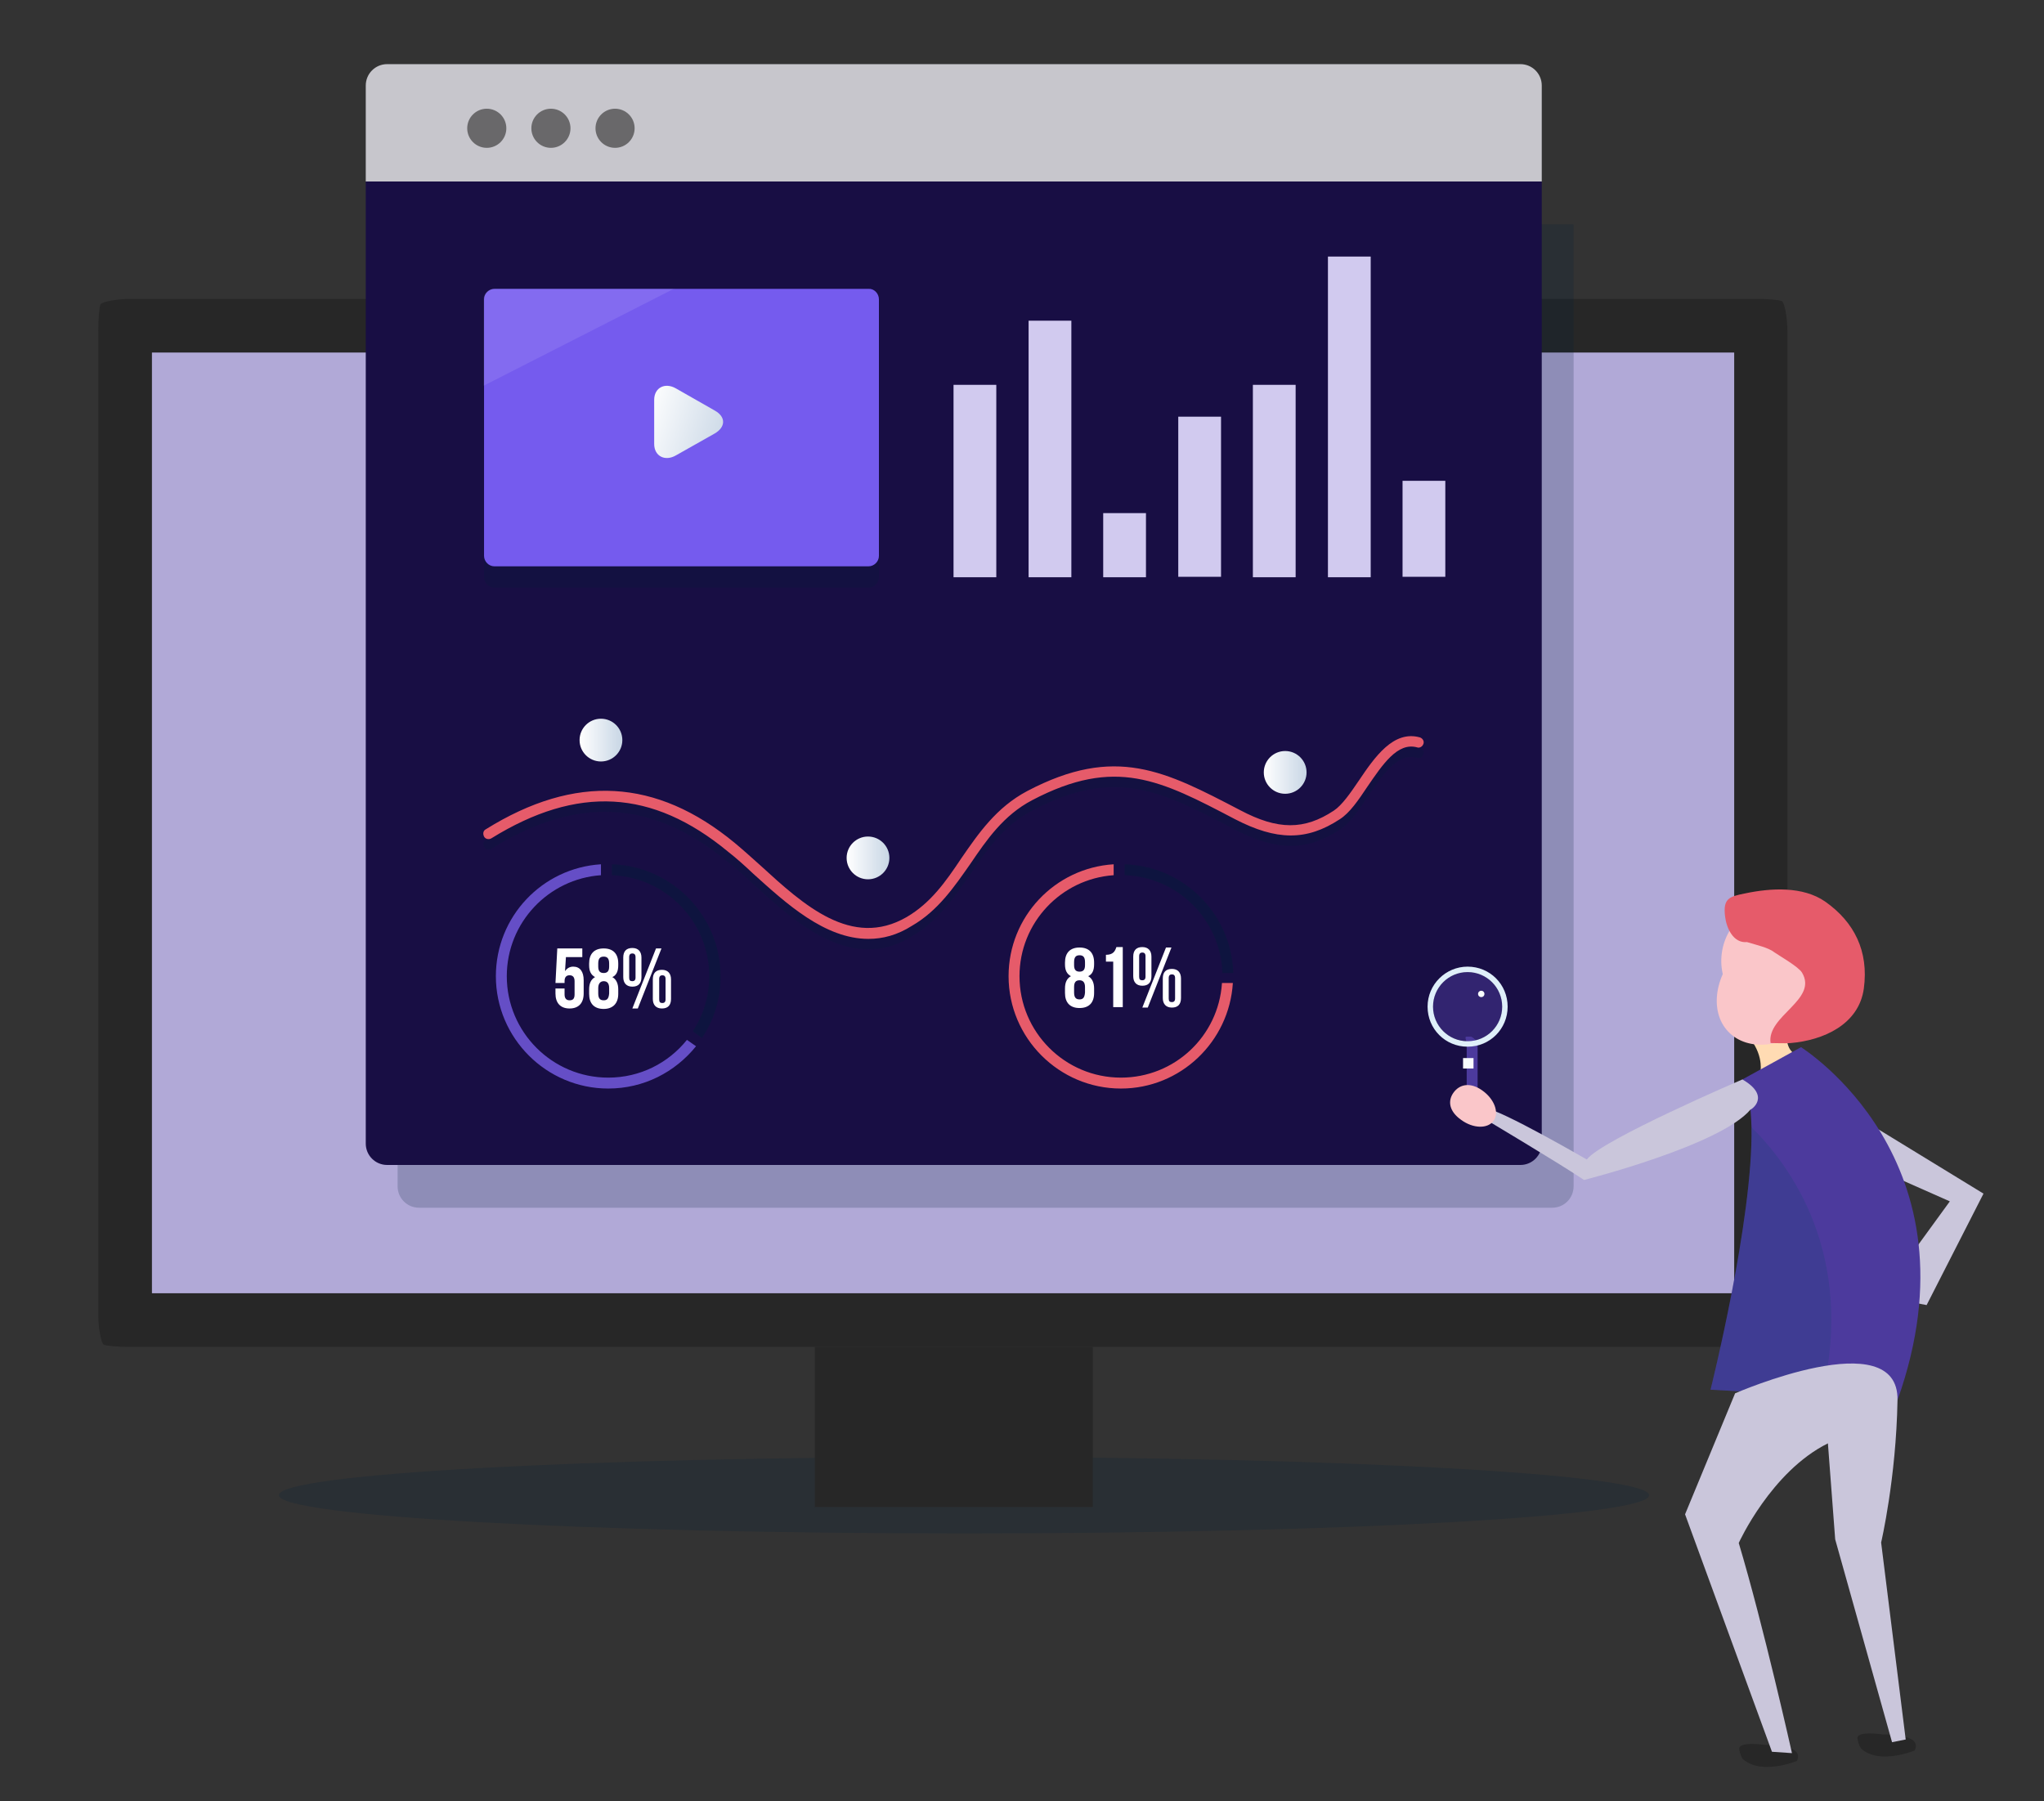 <?xml version="1.0" encoding="utf-8"?>
<!-- Generator: Adobe Illustrator 24.3.0, SVG Export Plug-In . SVG Version: 6.00 Build 0)  -->
<svg version="1.1" id="Layer_1" xmlns="http://www.w3.org/2000/svg" xmlns:xlink="http://www.w3.org/1999/xlink" x="0px" y="0px"
	 viewBox="0 0 449.3 396" style="enable-background:new 0 0 449.3 396;" xml:space="preserve">
<rect x="0" y="0" width="449.3" height="396" fill="#333333" stroke="none"/>
<style type="text/css">
	.st0{opacity:0.2;fill:#021F38;}
	.st1{fill:#272727;}
	.st2{fill:#B1A9D7;}
	.st3{fill:#C7C6CC;}
	.st4{fill:#180E44;}
	.st5{fill:#69686A;}
	.st6{fill:#755BEE;}
	.st7{fill:url(#SVGID_1_);}
	.st8{opacity:0.1;fill:#FFFFFF;}
	.st9{fill:#D1CAEF;}
	.st10{opacity:0.2;}
	.st11{fill:#021F38;}
	.st12{fill:#E65B6A;}
	.st13{fill:url(#SVGID_2_);}
	.st14{fill:url(#SVGID_3_);}
	.st15{fill:url(#SVGID_4_);}
	.st16{opacity:0.4;fill:#021F38;}
	.st17{fill:#654EC6;}
	.st18{fill:#FFFFFF;}
	.st19{fill:#4C3A9D;}
	.st20{fill:#CAC6DB;}
	.st21{fill:#FFDBB3;}
	.st22{fill:#FAC6C9;}
	.st23{opacity:0.2;fill:#0D476D;}
	.st24{opacity:0.5;fill:#4C3A9D;}
	.st25{fill:#DFEFF9;}
	.st26{fill:#F9FCFE;}
</style>
<g>
	<path class="st0" d="M362.5,328.7c0,4.7-67.4,8.4-150.6,8.4s-150.6-3.8-150.6-8.4c0-4.7,67.4-8.4,150.6-8.4
		S362.5,324.1,362.5,328.7z"/>
	<rect x="179.1" y="296.1" class="st1" width="61.1" height="35.2"/>
	<path class="st1" d="M392.9,289c0,2.6-0.2,5.2-0.5,5.9c-0.3,0.6-3.9,1.2-6.5,1.2H28.7c-2.6,0-5.2-0.2-5.9-0.5
		c-0.6-0.3-1.2-3.9-1.2-6.5V72.8c0-2.6,0.2-5.2,0.5-5.9c0.3-0.6,3.9-1.2,6.5-1.2h357.2c2.6,0,5.2,0.2,5.9,0.5
		c0.6,0.3,1.2,3.9,1.2,6.5V289z"/>
	<rect x="33.4" y="77.5" class="st2" width="347.8" height="206.8"/>
	<path class="st3" d="M338.9,18.8c0-2.6-2.1-4.7-4.7-4.7H85.1c-2.6,0-4.7,2.1-4.7,4.7v21.1h258.5V18.8z"/>
	<path class="st0" d="M87.4,49.3v211.5c0,2.6,2.1,4.7,4.7,4.7h249.1c2.6,0,4.7-2.1,4.7-4.7V49.3H87.4z"/>
	<path class="st4" d="M80.4,39.9v211.5c0,2.6,2.1,4.7,4.7,4.7h249.1c2.6,0,4.7-2.1,4.7-4.7V39.9H80.4z"/>
	<g>
		<g>
			<circle class="st5" cx="135.2" cy="28.2" r="4.3"/>
		</g>
		<g>
			<circle class="st5" cx="121.1" cy="28.2" r="4.3"/>
		</g>
		<g>
			<circle class="st5" cx="107" cy="28.2" r="4.3"/>
		</g>
	</g>
	<path class="st0" d="M193.2,126.9c0,1.3-1.1,2.3-2.3,2.3h-82.2c-1.3,0-2.3-1.1-2.3-2.3V70.5c0-1.3,1.1-2.3,2.3-2.3h82.2
		c1.3,0,2.3,1.1,2.3,2.3V126.9z"/>
	<path class="st6" d="M193.2,65.8v56.4c0,1.3-1.1,2.3-2.3,2.3h-82.2c-1.3,0-2.3-1.1-2.3-2.3V65.8c0-1.3,1.1-2.3,2.3-2.3h82.2
		C192.1,63.4,193.2,64.5,193.2,65.8z"/>
	
		<linearGradient id="SVGID_1_" gradientUnits="userSpaceOnUse" x1="157.882" y1="-18.824" x2="171.84" y2="-3.688" gradientTransform="matrix(0.866 -0.5 0.5 0.866 13.685 186.273)">
		<stop  offset="0" style="stop-color:#FFFFFF"/>
		<stop  offset="1" style="stop-color:#C8D6E5"/>
	</linearGradient>
	<path class="st7" d="M148.6,100.1c-2.4,1.4-4.8,0.2-4.8-2.5v-9.7c0-2.7,2.4-3.9,4.8-2.5l8.6,4.9c2.4,1.4,2.3,3.6-0.1,5L148.6,100.1
		z"/>
	<path class="st8" d="M148.3,63.4l-42,21.4v-19c0-1.3,1.1-2.3,2.3-2.3H148.3z"/>
	<g>
		<g>
			<rect x="308.3" y="105.7" class="st9" width="9.4" height="21.1"/>
		</g>
		<g>
			<rect x="291.9" y="56.4" class="st9" width="9.4" height="70.5"/>
		</g>
		<g>
			<rect x="275.4" y="84.6" class="st9" width="9.4" height="42.3"/>
		</g>
		<g>
			<rect x="259" y="91.6" class="st9" width="9.4" height="35.2"/>
		</g>
		<g>
			<rect x="242.5" y="112.8" class="st9" width="9.4" height="14.1"/>
		</g>
		<g>
			<rect x="226.1" y="70.5" class="st9" width="9.4" height="56.4"/>
		</g>
		<g>
			<rect x="209.6" y="84.6" class="st9" width="9.4" height="42.3"/>
		</g>
	</g>
	<g class="st10">
		<path class="st11" d="M190.9,208.7c-9.6,0-18.1-7.8-25.3-14.3c-1.9-1.8-3.8-3.5-5.6-4.9c-16.6-13.7-33.1-14.6-52-2.9
			c-0.5,0.3-1.3,0.2-1.6-0.4c-0.3-0.6-0.2-1.3,0.4-1.6c19.6-12.2,37.5-11.2,54.7,3c1.8,1.5,3.7,3.2,5.7,5c9.4,8.6,20,18.3,32.1,11.3
			c5.3-3.1,8.6-7.8,12-12.9c3.8-5.5,7.7-11.2,14.5-14.8c19.4-10.2,30.3-4.4,46.8,4.2c8.3,4.4,14.1,4.4,20.6,0.1
			c1.8-1.2,3.6-3.8,5.5-6.6c3.5-5.2,7.6-11.1,13.4-9.5c0.6,0.2,1,0.8,0.8,1.4c-0.2,0.6-0.8,1-1.4,0.8c-4.3-1.2-7.6,3.8-10.9,8.6
			c-2,3-3.9,5.8-6.1,7.2c-7.3,4.8-13.9,4.7-23,0c-16.4-8.6-26.3-13.8-44.6-4.2c-6.3,3.3-10,8.7-13.6,14c-3.5,5-7.1,10.3-12.8,13.6
			C197.2,207.9,194,208.7,190.9,208.7z"/>
	</g>
	<g>
		<path class="st12" d="M190.9,206.4c-9.6,0-18.1-7.8-25.3-14.3c-1.9-1.8-3.8-3.5-5.6-4.9c-16.6-13.7-33.1-14.6-52-2.9
			c-0.5,0.3-1.3,0.2-1.6-0.4c-0.3-0.6-0.2-1.3,0.4-1.6c19.6-12.2,37.5-11.2,54.7,3c1.8,1.5,3.7,3.2,5.7,5c9.4,8.6,20,18.3,32.1,11.3
			c5.3-3.1,8.6-7.8,12-12.9c3.8-5.5,7.7-11.2,14.5-14.8c19.4-10.2,30.3-4.4,46.8,4.2c8.3,4.4,14.1,4.4,20.6,0.1
			c1.8-1.2,3.6-3.8,5.5-6.6c3.5-5.2,7.6-11.1,13.4-9.5c0.6,0.2,1,0.8,0.8,1.4c-0.2,0.6-0.8,1-1.4,0.8c-4.3-1.2-7.6,3.8-10.9,8.6
			c-2,3-3.9,5.8-6.1,7.2c-7.3,4.8-13.9,4.7-23,0c-16.4-8.6-26.3-13.8-44.6-4.2c-6.3,3.3-10,8.7-13.6,14c-3.5,5-7.1,10.3-12.8,13.6
			C197.2,205.6,194,206.4,190.9,206.4z"/>
	</g>
	<linearGradient id="SVGID_2_" gradientUnits="userSpaceOnUse" x1="186.12" y1="188.556" x2="195.52" y2="188.556">
		<stop  offset="0" style="stop-color:#FFFFFF"/>
		<stop  offset="1" style="stop-color:#C8D6E5"/>
	</linearGradient>
	<circle class="st13" cx="190.8" cy="188.6" r="4.7"/>
	<linearGradient id="SVGID_3_" gradientUnits="userSpaceOnUse" x1="127.37" y1="162.706" x2="136.77" y2="162.706">
		<stop  offset="0" style="stop-color:#FFFFFF"/>
		<stop  offset="1" style="stop-color:#C8D6E5"/>
	</linearGradient>
	<circle class="st14" cx="132.1" cy="162.7" r="4.7"/>
	<linearGradient id="SVGID_4_" gradientUnits="userSpaceOnUse" x1="277.77" y1="169.756" x2="287.17" y2="169.756">
		<stop  offset="0" style="stop-color:#FFFFFF"/>
		<stop  offset="1" style="stop-color:#C8D6E5"/>
	</linearGradient>
	<circle class="st15" cx="282.5" cy="169.8" r="4.7"/>
	<g>
		<path class="st16" d="M134.4,192.4c11.9,0.4,21.5,10.2,21.5,22.2c0,4.4-1.3,8.6-3.6,12.1l2,1.5c2.6-3.9,4.1-8.5,4.1-13.5
			c0-13.4-10.7-24.3-23.9-24.7V192.4z"/>
		<path class="st17" d="M151,228.6c-4.1,5.1-10.3,8.3-17.3,8.3c-12.3,0-22.3-10-22.3-22.3c0-11.8,9.2-21.4,20.7-22.2V190
			c-12.9,0.8-23.1,11.5-23.1,24.6c0,13.6,11.1,24.7,24.7,24.7c7.8,0,14.7-3.6,19.3-9.3L151,228.6z"/>
	</g>
	<g>
		<path class="st18" d="M124.1,217.4v1.2c0,0.9,0.4,1.3,1.1,1.3c0.7,0,1.1-0.3,1.1-1.3v-2.9c0-0.9-0.4-1.3-1.1-1.3
			c-0.7,0-1.1,0.4-1.1,1.3v0.4h-2l0.4-7.6h5.5v1.9h-3.6l-0.2,3.1h0c0.4-0.6,1-1,1.8-1c1.5,0,2.3,1.1,2.3,3v2.9
			c0,2.1-1.1,3.3-3.1,3.3c-2,0-3.1-1.2-3.1-3.3v-1.1H124.1z"/>
		<path class="st18" d="M132.7,221.8c-2.1,0-3.2-1.2-3.2-3.3v-1c0-1.3,0.4-2.2,1.3-2.7v0c-0.9-0.5-1.3-1.3-1.3-2.6v-0.4
			c0-2.1,1.1-3.3,3.2-3.3c2.1,0,3.2,1.2,3.2,3.3v0.4c0,1.3-0.4,2.2-1.3,2.6v0c0.9,0.5,1.3,1.5,1.3,2.7v1
			C135.9,220.6,134.7,221.8,132.7,221.8z M131.5,212.5c0,1.1,0.5,1.4,1.2,1.4c0.7,0,1.2-0.3,1.2-1.4v-0.7c0-1.2-0.5-1.5-1.2-1.5
			c-0.7,0-1.2,0.3-1.2,1.5V212.5z M132.7,219.9c0.7,0,1.1-0.3,1.2-1.5v-1.2c0-1-0.4-1.5-1.2-1.5c-0.7,0-1.2,0.5-1.2,1.5v1.2
			C131.5,219.6,132,219.9,132.7,219.9z"/>
		<path class="st18" d="M137,210.5c0-1.4,0.7-2.1,2-2.1c1.3,0,2,0.8,2,2.1v4.3c0,1.4-0.7,2.1-2,2.1c-1.3,0-2-0.8-2-2.1V210.5z
			 M138.3,214.9c0,0.6,0.2,0.8,0.7,0.8c0.4,0,0.7-0.2,0.7-0.8v-4.5c0-0.6-0.3-0.8-0.7-0.8c-0.4,0-0.7,0.2-0.7,0.8V214.9z
			 M144.2,208.5h1.2l-5.2,13.2H139L144.2,208.5z M143.5,215.3c0-1.4,0.7-2.1,2-2.1c1.3,0,2,0.8,2,2.1v4.3c0,1.4-0.7,2.1-2,2.1
			c-1.3,0-2-0.8-2-2.1V215.3z M144.9,219.7c0,0.6,0.2,0.8,0.7,0.8c0.4,0,0.7-0.2,0.7-0.8v-4.5c0-0.6-0.3-0.8-0.7-0.8
			c-0.4,0-0.7,0.2-0.7,0.8V219.7z"/>
	</g>
	<g>
		<path class="st16" d="M247.2,192.4c11.7,0.4,21.1,9.8,21.5,21.5h2.4c-0.4-13-10.9-23.5-23.9-23.9V192.4z"/>
		<path class="st12" d="M268.6,216.2c-0.8,11.6-10.4,20.7-22.2,20.7c-12.3,0-22.3-10-22.3-22.3c0-11.8,9.2-21.4,20.7-22.2V190
			c-12.9,0.8-23.1,11.5-23.1,24.6c0,13.6,11.1,24.7,24.7,24.7c13.1,0,23.8-10.3,24.6-23.2H268.6z"/>
	</g>
	<g>
		<path class="st18" d="M237.3,221.6c-2.1,0-3.2-1.2-3.2-3.3v-1c0-1.3,0.4-2.2,1.3-2.7v0c-0.9-0.5-1.3-1.3-1.3-2.6v-0.4
			c0-2.1,1.1-3.3,3.2-3.3c2.1,0,3.2,1.2,3.2,3.3v0.4c0,1.3-0.4,2.2-1.3,2.6v0c0.9,0.5,1.3,1.5,1.3,2.7v1
			C240.5,220.4,239.4,221.6,237.3,221.6z M236.1,212.2c0,1.1,0.5,1.4,1.2,1.4c0.7,0,1.2-0.3,1.2-1.4v-0.7c0-1.2-0.5-1.5-1.2-1.5
			c-0.7,0-1.2,0.3-1.2,1.5V212.2z M237.3,219.7c0.7,0,1.1-0.3,1.2-1.5V217c0-1-0.4-1.5-1.2-1.5s-1.2,0.4-1.2,1.5v1.2
			C236.1,219.4,236.6,219.7,237.3,219.7z"/>
		<path class="st18" d="M243.1,209.9c1.6,0,2-0.8,2.3-1.7h1.4v13.2h-2.1v-10h-1.6V209.9z"/>
		<path class="st18" d="M249.1,210.3c0-1.4,0.7-2.1,2-2.1c1.3,0,2,0.8,2,2.1v4.3c0,1.4-0.7,2.1-2,2.1c-1.3,0-2-0.8-2-2.1V210.3z
			 M250.4,214.7c0,0.6,0.2,0.8,0.7,0.8c0.4,0,0.7-0.2,0.7-0.8v-4.5c0-0.6-0.3-0.8-0.7-0.8c-0.4,0-0.7,0.2-0.7,0.8V214.7z
			 M256.3,208.3h1.2l-5.2,13.2h-1.2L256.3,208.3z M255.6,215.1c0-1.4,0.7-2.1,2-2.1c1.3,0,2,0.8,2,2.1v4.3c0,1.4-0.7,2.1-2,2.1
			c-1.3,0-2-0.8-2-2.1V215.1z M256.9,219.5c0,0.6,0.2,0.8,0.7,0.8c0.4,0,0.7-0.2,0.7-0.8V215c0-0.6-0.3-0.8-0.7-0.8
			c-0.4,0-0.7,0.2-0.7,0.8V219.5z"/>
	</g>
</g>
<g>
	<path class="st19" d="M322.4,229.3v14.6c0,0.3-0.5,0.5-0.1,0.5h1c0.4,0,1.5-0.2,1.5-0.5v-14.6c0-0.3-1.1-1.4-1.5-1.4h-1
		C321.9,227.9,322.4,229,322.4,229.3z"/>
	<polygon class="st20" points="408.7,245.7 436,262.4 423.5,286.9 413.4,285 428.6,264.1 405.1,253.7 	"/>
	<path class="st1" d="M388,383.6c0,0,8.8-0.3,7,3.5c0,0-7.6,3.2-11.8-0.3c0,0-0.6-0.5-0.9-2.3C382.2,382.7,388,383.6,388,383.6z"/>
	<path class="st1" d="M413.9,381.3c0,0,8.8-0.3,7,3.5c0,0-7.6,3.2-11.7-0.3c0,0-0.6-0.5-0.9-2.3C408,380.4,413.9,381.3,413.9,381.3z
		"/>
	<path class="st21" d="M393,226.2c0,0-1,3.5,1.2,5.3l-7.2,3.9c0,0,0.8-4.5-3.9-8.8C383,226.5,391.2,227.9,393,226.2z"/>
	<path class="st19" d="M417.1,307.8l-16.6-0.9l-24.5-1.4c0,0,9.4-37.5,9-57.7c-0.1-4.6-0.7-8.3-2-10.5l12.9-7.1
		C395.9,230.3,435.9,254.9,417.1,307.8z"/>
	<g>
		<path class="st22" d="M378.7,208.3c-1.6,6.9,2.6,13.8,9.5,15.4c6.9,1.6,13.8-2.6,15.4-9.5c1.6-6.9-2.6-13.8-9.5-15.4
			C387.2,197.2,380.3,201.4,378.7,208.3z"/>
		<path class="st22" d="M382.8,208.4c-5.9,5.6-7.2,13.9-2.9,18.4c4.3,4.5,12.6,3.6,18.5-2c5.9-5.6,7.2-13.9,2.9-18.4
			C396.9,201.8,388.7,202.7,382.8,208.4z"/>
	</g>
	<path class="st23" d="M400.5,306.9l-24.5-1.4c0,0,9.4-37.5,9-57.7C393.5,256.2,407.9,275.7,400.5,306.9z"/>
	<path class="st20" d="M381.4,306.3l-11,26.6l19.1,52.2l4.4,0.3c0,0-6.3-28.2-11.7-46.2c0,0,7.1-15.7,19.6-21.9l1.6,21.1l12.5,44.6
		l3-0.6l-5.4-43.3c0,0,3.3-14.1,3.6-31.3C417.4,290.6,381.4,306.3,381.4,306.3z"/>
	<path class="st20" d="M383,237.3c0,0-31,13.3-34.2,17.6c0,0-19-11-22.1-11.2l-0.8,2c0,0,16.8,10,22.3,13.7c0,0,30-7.6,36.6-15.5
		C384.9,244,389.4,241,383,237.3z"/>
	<path class="st22" d="M325.8,239.7c2.7,1.9,3.8,4.9,2.5,6.7c-1.3,1.8-4.5,1.7-7.1-0.2c-2.7-1.9-3-4.2-1.7-6
		C320.8,238.4,323.1,237.8,325.8,239.7z"/>
	<circle class="st24" cx="322.6" cy="221.3" r="7.6"/>
	<path class="st25" d="M313.8,221.3c0,4.9,3.9,8.8,8.8,8.8c4.9,0,8.8-3.9,8.8-8.8c0-4.9-3.9-8.8-8.8-8.8
		C317.8,212.5,313.8,216.4,313.8,221.3z M315,221.3c0-4.2,3.4-7.6,7.6-7.6c4.2,0,7.6,3.4,7.6,7.6c0,4.2-3.4,7.6-7.6,7.6
		C318.4,228.9,315,225.5,315,221.3z"/>
	<path class="st26" d="M324.9,218.5c0,0.4,0.3,0.7,0.7,0.7c0.4,0,0.7-0.3,0.7-0.7c0-0.4-0.3-0.7-0.7-0.7
		C325.2,217.8,324.9,218.1,324.9,218.5z"/>
	<rect x="321.6" y="232.6" class="st26" width="2.3" height="2.3"/>
	<path class="st12" d="M383.6,196.4c5.7-1.2,12.7-1.6,17.6,1.8c6.4,4.5,9.6,10.9,8.5,19.1c-1.1,8-9,11.4-16.1,12c-1.4,0.1-3,0-4.4,0
		c-0.9-6,10.5-9.5,6.9-15.5c-0.8-1.3-5-3.7-6-4.4c-1.4-1.1-3.8-1.6-6.1-2.3c-3,0.3-4.5-3.1-4.8-5.6
		C378.7,197.5,380.1,197.1,383.6,196.4z"/>
</g>
</svg>

